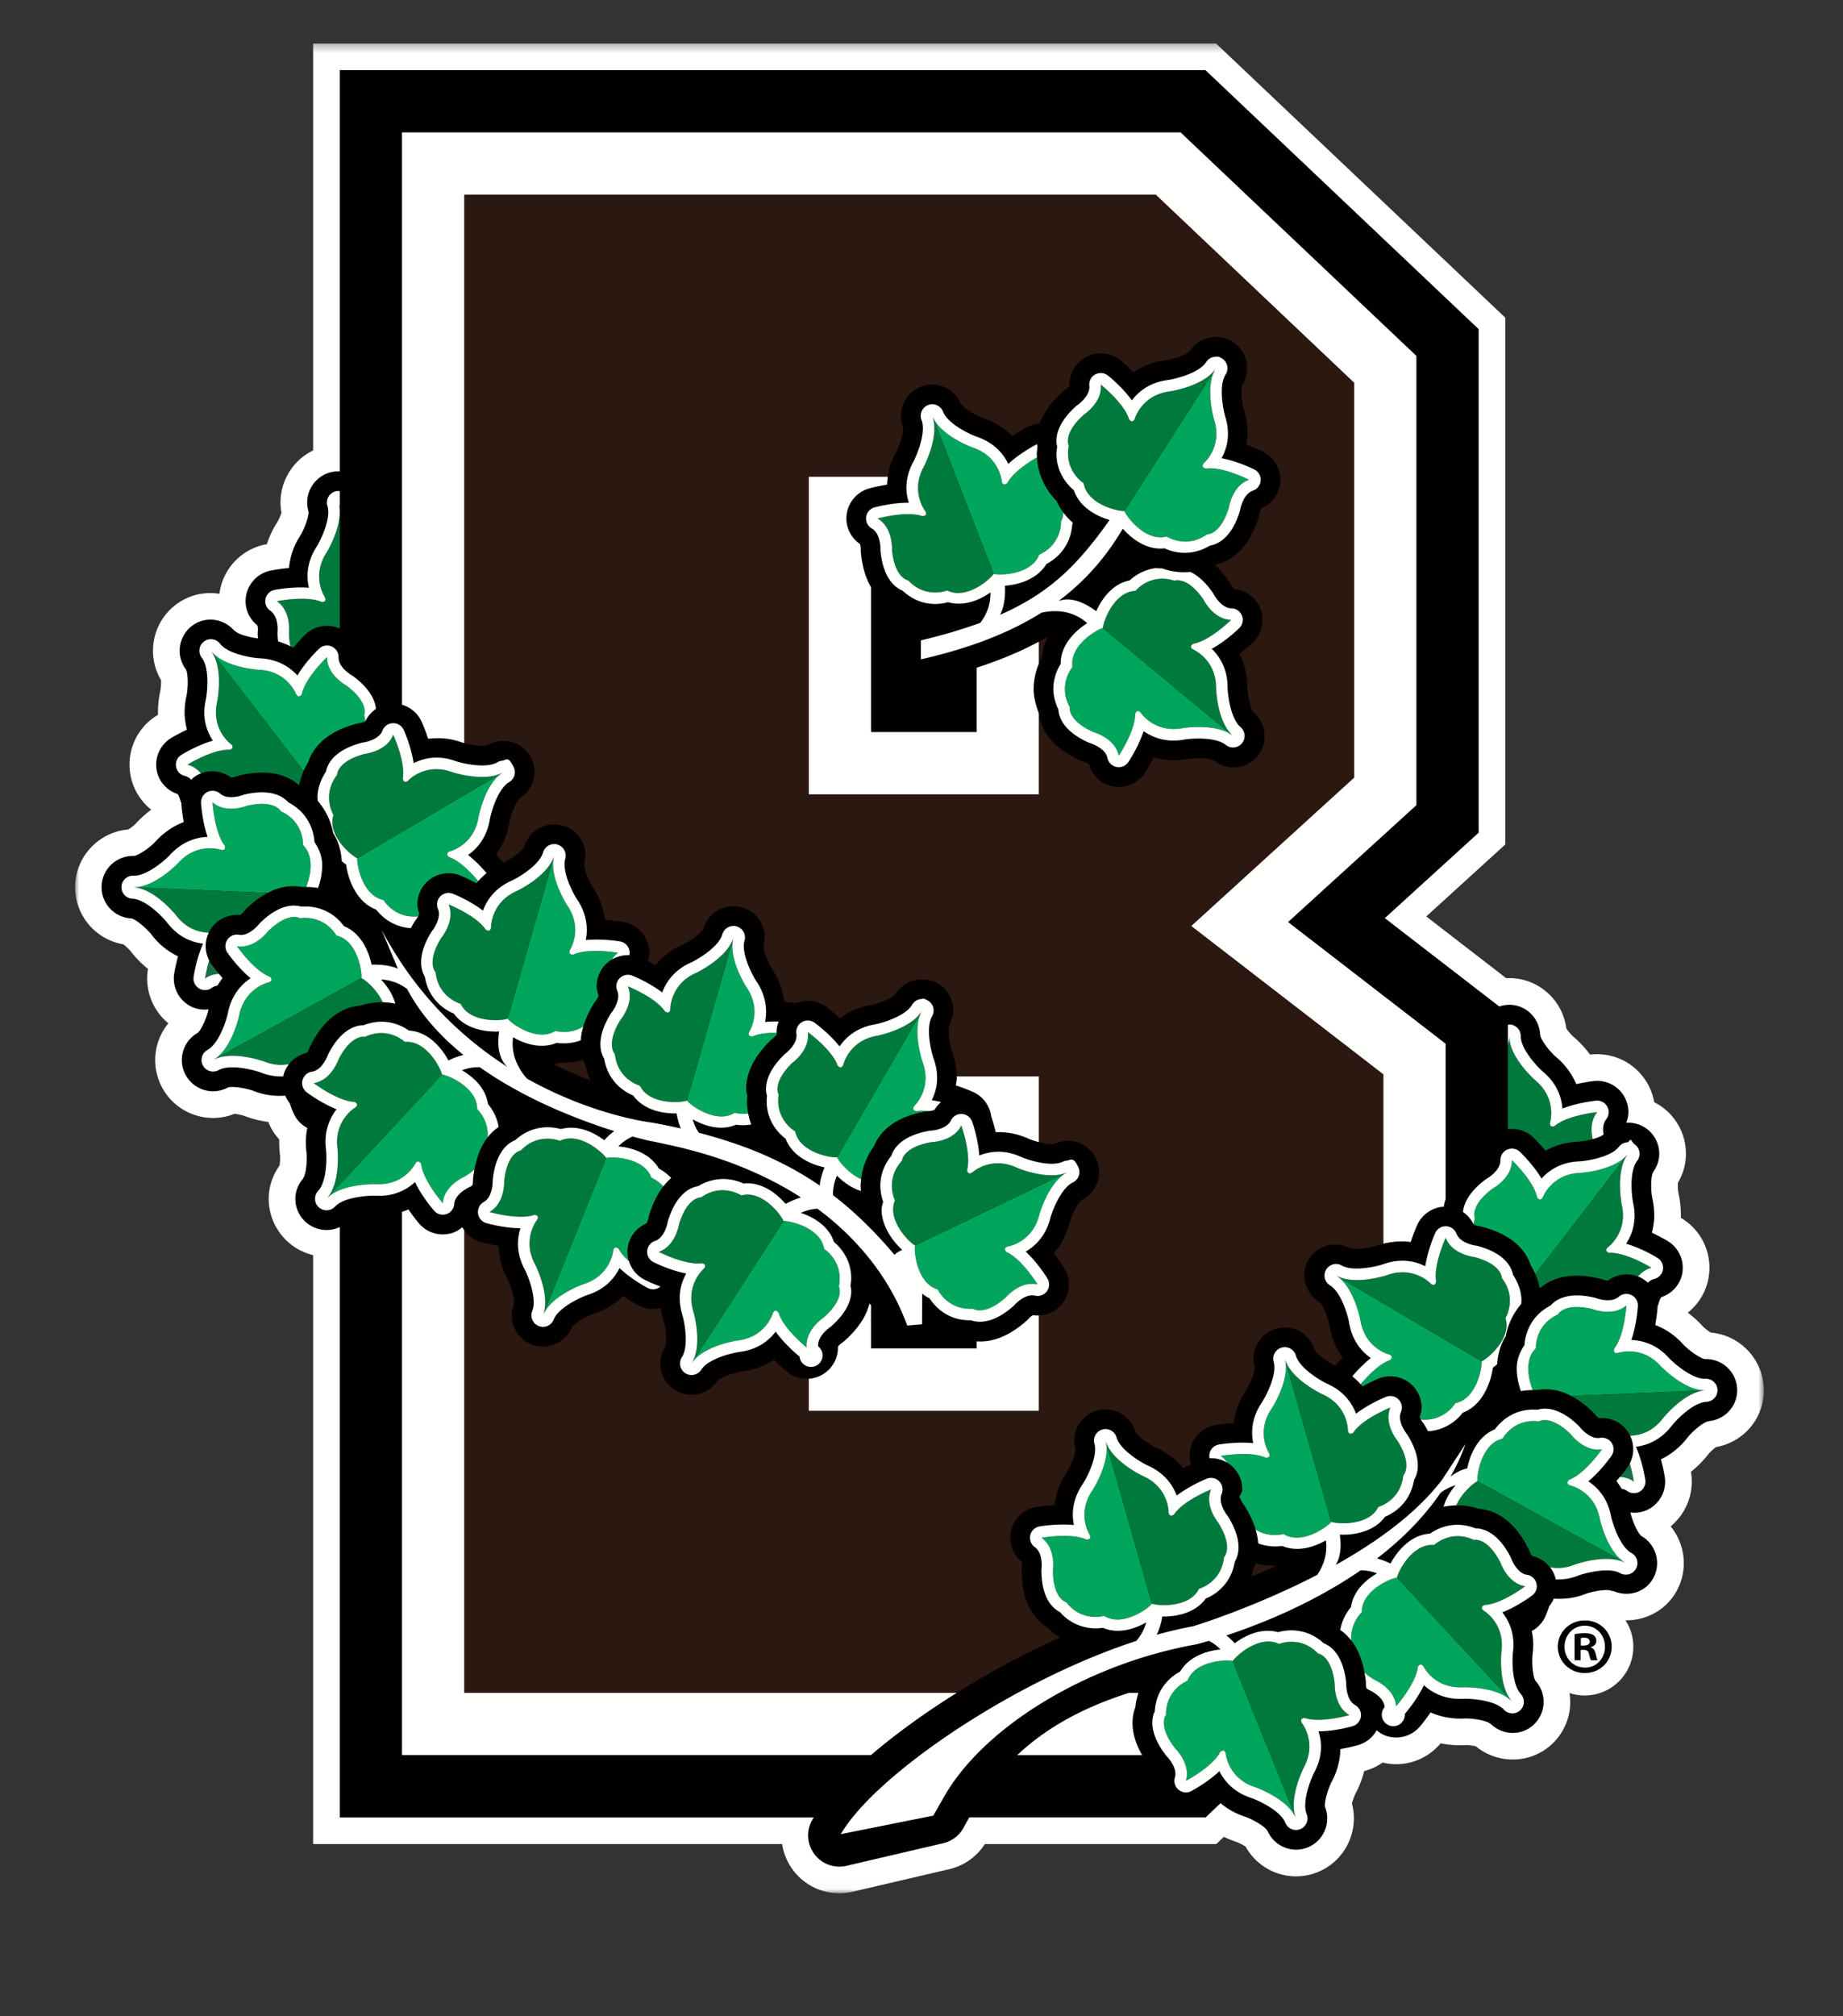 <svg xmlns="http://www.w3.org/2000/svg" xmlns:xlink="http://www.w3.org/1999/xlink" width="225" height="246" viewBox="0 0 225 246"><rect x="0" y="0" width="225" height="246" fill="#333333" stroke="none"/><defs><path id="a" d="M0 .301h206.165v225.677H0z"/></defs><g fill="none" fill-rule="evenodd" transform="translate(9.17 5)"><mask id="b" fill="#fff"><use xlink:href="#a"/></mask><path fill="#FFFFFE" d="M206.156 164.308c-.162-3.57-2.994-6.435-6.481-6.723a6.157 6.157 0 0 1-.984-.786 12.344 12.344 0 0 0-1.812-1.638 6.98 6.98 0 0 0 2.643-5.48 7.019 7.019 0 0 0-3.347-6.007l-.139-.085a12.885 12.885 0 0 0-.305-3.07 5.576 5.576 0 0 1-.056-1.211c.64-1.091.977-2.3.977-3.528a7.018 7.018 0 0 0-2.756-5.602 6.863 6.863 0 0 0-1.115-.7 7.063 7.063 0 0 0-7.664-5.818c-.054.004-.111.01-.17.017a12.637 12.637 0 0 0-2.102-2.25 6.06 6.06 0 0 1-.79-.936c-.451-3.488-3.403-6.147-6.96-6.151a7.608 7.608 0 0 0-.378.01l-9.764-7.535 9.648-8.782V33.76L139.283.3 29.056.302v49.656a7.018 7.018 0 0 0-3.166 3.07 7.007 7.007 0 0 0-.7 4.533c-.1.308-.286.774-.509 1.15a11.449 11.449 0 0 0-1.272 2.682l-.186.037a7.038 7.038 0 0 0-5.606 6.02 6.945 6.945 0 0 0-5.348 1.348 7.014 7.014 0 0 0-2.698 4.688 7.02 7.02 0 0 0 .92 4.497 6.175 6.175 0 0 1-.078 1.255 12.535 12.535 0 0 0-.297 2.979 7.017 7.017 0 0 0-3.471 6.083 6.975 6.975 0 0 0 2.652 5.488 12.623 12.623 0 0 0-1.895 1.706 5.954 5.954 0 0 1-.907.711C3 96.49.16 99.364.007 102.944c-.154 3.596 2.42 6.69 5.884 7.27.258.199.632.533.913.87a12.036 12.036 0 0 0 2.092 2.122l-.022.155a6.996 6.996 0 0 0-.077 1.033c0 2.118.969 4.128 2.588 5.462a7.067 7.067 0 0 0-1.61 4.48c0 1.19.304 2.37.878 3.407a7.023 7.023 0 0 0 4.226 3.378 7.02 7.02 0 0 0 4.583-.227c.323.036.815.126 1.23.269.941.364 1.898.601 2.886.715.025.062.05.118.07.169.309.724.74 1.39 1.27 1.97a13.167 13.167 0 0 0 .098 1.948c.007.1.011.205.011.312 0 .369-.035.71-.069.925-.857 1.204-1.325 2.626-1.325 4.056 0 1.957.822 3.844 2.256 5.178a7.042 7.042 0 0 0 3.167 1.699v71.857h57.261a7.04 7.04 0 0 0 1.31 3.147 7.059 7.059 0 0 0 7.282 2.674l11.816-2.757a7.05 7.05 0 0 0 4.339-3.064h28.257l.926-.882a12.67 12.67 0 0 0 1.598.645c.348.13.79.377 1.058.555a7.036 7.036 0 0 0 8.782 3.11c3.34-1.342 5.094-4.965 4.195-8.358a6.3 6.3 0 0 1 .416-1.19 12.08 12.08 0 0 0 1.077-2.783 7.024 7.024 0 0 0 2.249-1.04 7.05 7.05 0 0 0 6.963-2.206l.12-.14c1 .2 2.023.273 3.071.218.392-.018.926.076 1.238.15 2.707 2.22 6.685 2.14 9.26-.255a7.015 7.015 0 0 0 2.252-4.916 7.097 7.097 0 0 0-.086-1.334c.585.193 1.208.3 1.854.3a5.946 5.946 0 0 0 5.94-5.938 5.9 5.9 0 0 0-.964-3.236c2.533.041 4.967-1.258 6.239-3.564a7.016 7.016 0 0 0 .603-5.374 7.07 7.07 0 0 0-1.323-2.524 7.11 7.11 0 0 0 2.58-5.456c0-.347-.027-.692-.074-1.01l-.03-.194a12.27 12.27 0 0 0 2.157-2.184c.251-.294.645-.642.904-.832 3.367-.589 5.839-3.473 5.839-6.923 0-.108-.003-.216-.01-.323" mask="url(#b)"/><path fill="#030000" d="M202.908 164.466a3.814 3.814 0 0 0-3.93-3.65c-.52-.052-1.835-.938-2.656-1.788a8.798 8.798 0 0 0-3.412-2.365c.159-.926.256-1.752.28-2.163.002-.043.002-.086.005-.13.011-.031.026-.058.039-.091.05-.127.117-.344.155-.474.052-.184.177-.433.266-.54 1.334-.449 2.34-1.572 2.564-2.98a3.814 3.814 0 0 0-1.755-3.846c-.356-.22-1.1-.624-1.968-1.037.164-.656.29-1.345.29-2.104 0-.675-.074-1.385-.244-2.133a8.681 8.681 0 0 1-.13-1.532c0-.686.076-1.31.22-1.569.03-.042.038-.09.065-.133.454-.656.702-1.403.702-2.151a3.807 3.807 0 0 0-1.487-3.025 3.79 3.79 0 0 0-2.544-.768c.164-.417.266-.853.266-1.299a3.81 3.81 0 0 0-4.192-3.793c-.413.042-1.242.174-2.17.372a9.093 9.093 0 0 0-2.565-3.387c-.802-.718-1.743-2-1.816-2.516-.002-.044-.029-.082-.033-.127-.093-2.021-1.728-3.642-3.772-3.645a3.77 3.77 0 0 0-1.214.213l-13.977-10.785a82337.5 82337.5 0 0 0 11.454-10.424V35.159L137.988 3.553H32.309v48.963c-.427-.02-.863.021-1.296.156a3.811 3.811 0 0 0-2.507 4.773l-.012-.045a.92.92 0 0 1 .007.124c0 .601-.49 1.964-1.058 2.906-.862 1.322-1.2 2.63-1.337 3.878-.992.084-1.816.224-2.237.309a3.811 3.811 0 0 0-3.057 3.737c0 1.148.537 2.229 1.446 2.956.034.113.063.303.063.476 0 .039-.004.076-.006.11-.009.118-.02.305-.02.44v.058c.006.177.031.326.042.495-1.054-.113-2.415-.516-2.768-.857-.053-.062-.129-.083-.185-.14-1.32-1.471-3.541-1.743-5.132-.517a3.813 3.813 0 0 0-.694 5.347l-.026-.04c.142.253.216.85.216 1.532 0 .551-.049 1.156-.148 1.677a9.284 9.284 0 0 0-.235 2.053c0 .75.127 1.43.29 2.083-.86.41-1.599.811-1.952 1.031a3.812 3.812 0 0 0-1.758 3.845c.225 1.409 1.231 2.53 2.564 2.979.09.11.215.358.268.54.036.131.104.348.154.474.013.032.027.06.04.093.001.043.001.085.004.128.025.414.123 1.245.283 2.179-1.192.462-2.399 1.22-3.49 2.43-.745.771-2.061 1.655-2.582 1.71a3.812 3.812 0 0 0-.283 7.62l-.047-.006c.513.098 1.75 1.095 2.498 2.014a8.715 8.715 0 0 0 3.206 2.615c-.241.925-.412 1.751-.47 2.165a3.816 3.816 0 0 0 1.811 3.819 3.71 3.71 0 0 0 2.391.486c-.003.023-.01.041-.015.062-.237 1.05-.9 2.493-1.319 2.807-.006.006-.008.013-.015.017a3.809 3.809 0 0 0-1.916 3.3c0 .623.153 1.254.476 1.838a3.81 3.81 0 0 0 5.179 1.497l-.042.02c.489-.182 2.066.025 3.181.421 1.373.542 2.647.65 3.828.568.142.324.318.633.548.908.175.51.338.934.444 1.184.346.813.96 1.454 1.705 1.856a8.364 8.364 0 0 0-.18 1.702c0 .415.027.846.086 1.292.018.203.028.428.028.656 0 .976-.164 2.076-.404 2.422-.04.047-.052.107-.09.155-.58.704-.9 1.547-.9 2.404a3.808 3.808 0 0 0 5.423 3.453v72.028h57.874c-.058.096-.125.191-.178.285a3.809 3.809 0 0 0 .235 4.18 3.815 3.815 0 0 0 3.93 1.443l11.816-2.76a3.804 3.804 0 0 0 2.52-1.963c.21-.407.433-.793.652-1.185h28.86l1.82-1.735a9.097 9.097 0 0 0 3.068 1.675c1.01.363 2.363 1.198 2.623 1.65.018.034.044.059.062.094.835 1.852 2.977 2.744 4.88 1.98a3.814 3.814 0 0 0 2.115-4.96l.016.043a1 1 0 0 1-.023-.236c0-.648.363-1.941.826-2.87a8.74 8.74 0 0 0 1.07-3.982 20.93 20.93 0 0 0 2.155-.477 3.803 3.803 0 0 0 2.267-1.81c.343.285.722.533 1.165.681a3.81 3.81 0 0 0 4.08-1.1c.276-.311.794-.975 1.34-1.759a9.059 9.059 0 0 0 4.181.737c1.073-.024 2.636.27 3.042.598.05.05.12.065.17.11 1.45 1.366 3.708 1.43 5.185.057a3.813 3.813 0 0 0 .199-5.39l.028.036c-.233-.34-.397-1.404-.397-2.416 0-.265.01-.525.034-.771.058-.428.084-.843.084-1.242 0-.587-.068-1.132-.176-1.651a3.797 3.797 0 0 0 1.692-1.848c.107-.251.268-.671.444-1.183.233-.28.41-.593.553-.924 1.206.08 2.509-.034 3.926-.591 1.013-.358 2.588-.567 3.077-.381.12.059.25.04.371.086 1.767.724 3.822.108 4.767-1.603a3.815 3.815 0 0 0-1.495-5.18l.04.024c-.414-.312-1.064-1.72-1.332-2.869a3.686 3.686 0 0 0 2.388-.489 3.813 3.813 0 0 0 1.812-3.82c-.06-.412-.23-1.246-.475-2.174a8.972 8.972 0 0 0 3.276-2.69c.681-.832 1.917-1.827 2.433-1.925.052-.005.094-.035.146-.044 1.948-.187 3.456-1.796 3.456-3.759l-.003-.165"/><path fill="#2B1811" d="M144.132 185.713c-.083.235-.17.46-.268.657a8.274 8.274 0 0 1-.275.973 56.738 56.738 0 0 0 3.101-1.298 8.092 8.092 0 0 1-2.558-.332m-84.92-61.056a6.6 6.6 0 0 1-.802.201c1.595.78 3.12 1.432 4.524 1.975a8.445 8.445 0 0 1-.634-1.845 5.843 5.843 0 0 1-.269-.659 8.048 8.048 0 0 1-2.82.328m58.444-48.675c.107-.26.223-.51.345-.743.096-.945.398-1.804.81-2.587-.376.22-.764.43-1.155.641v2.69"/><path fill="#2B1811" d="M123.787 88.27a1.821 1.821 0 0 0-.53-.284 5.38 5.38 0 0 1-.468-.173c-3.916-1.74-4.93-4.145-5.134-5.737v9.843H89.57V53.167h9.646a8.629 8.629 0 0 1 1.02-3.002c.478-.931.859-2.24.859-2.88a.96.96 0 0 0-.02-.218l.015.044a3.811 3.811 0 0 1 2.172-4.934c1.912-.743 4.042.173 4.856 2.034.017.036.045.06.06.096.257.454 1.6 1.305 2.608 1.68a9.072 9.072 0 0 1 3.618 2.224c.794-.525 1.518-.95 1.888-1.14.47-.24.971-.366 1.477-.401.43-1.19 1.28-2.53 2.855-3.933a6.52 6.52 0 0 1 .395-.306c.142-.101.304-.272.39-.395-.001-.038-.006-.078-.006-.117 0-1.378.747-2.664 1.973-3.34a3.817 3.817 0 0 1 4.216.358c.321.257.943.814 1.614 1.482a8.793 8.793 0 0 1 3.888-1.44c1.17-.183 2.656-.75 2.998-1.146l-.028.038a3.812 3.812 0 0 1 7.024 2.062c0 .68-.193 1.367-.574 1.988-.004.008-.002.018-.006.026-.08.175-.117.497-.117.888 0 .675.11 1.552.294 2.208a9.402 9.402 0 0 1 .46 2.874c0 .477-.098.898-.168 1.337.92.34 1.696.688 2.074.88a3.808 3.808 0 0 1 2.083 3.68c-.104 1.421-1.008 2.626-2.3 3.188a1.9 1.9 0 0 0-.22.562 6.148 6.148 0 0 1-.112.484c-1.312 4.294-3.722 5.506-5.28 5.836-.032.015-.06.025-.093.04a12.167 12.167 0 0 1 1.757 2.05 6.6 6.6 0 0 1 .256.427c.092.167.269.382.379.469 1.4.143 2.628 1.017 3.16 2.34a3.822 3.822 0 0 1-.867 4.137c-.296.291-.925.84-1.668 1.426.567 1.12.957 2.45.957 4.027v.006c.04 1.185.421 2.727.773 3.114l-.035-.032a3.813 3.813 0 0 1 .504 5.37c-1.298 1.565-3.574 1.8-5.189.604-.044-.031-.098-.04-.144-.073-.443-.274-2.03-.362-3.093-.201-1.6.303-3.018.177-4.246-.174-.439.84-.864 1.56-1.093 1.905a3.812 3.812 0 0 1-3.906 1.62c-1.4-.274-2.486-1.318-2.887-2.668m-8.224 98.333v-.004c0-.138.017-.36.03-.491a1.797 1.797 0 0 0-.044-.587c-.866-.728-1.376-1.783-1.376-2.899 0-.278.03-.556.09-.832a3.817 3.817 0 0 1 3.055-2.923c.417-.074 1.274-.175 2.252-.234.163-1.25.523-2.557 1.424-3.866.598-.942 1.126-2.318 1.126-2.905a.708.708 0 0 0-.006-.1l.01.045a3.816 3.816 0 0 1 2.623-4.713c1.967-.56 3.995.546 4.638 2.468.016.04.044.07.06.11.212.477 1.47 1.45 2.437 1.916a9.076 9.076 0 0 1 3.4 2.55c.332-.178.644-.336.934-.478a3.803 3.803 0 0 1-.156-1.027 3.811 3.811 0 0 1 3.147-3.755 23.106 23.106 0 0 1 2.252-.236c.163-1.25.523-2.555 1.423-3.864.6-.942 1.128-2.318 1.128-2.907a.534.534 0 0 0-.007-.098l.01.045a3.813 3.813 0 0 1 2.622-4.712c1.97-.561 3.996.546 4.64 2.467.014.039.044.07.058.11.214.476 1.472 1.449 2.439 1.916.034.013.059.031.09.045.253-.299.556-.645.894-1.011a8.735 8.735 0 0 1-1.587-3.831c-.227-1.163-.851-2.624-1.259-2.951l.04.025a3.812 3.812 0 0 1-1.351-5.22c.988-1.675 3.042-2.223 4.782-1.468.13.05.27.03.395.096.485.199 2.066.035 3.089-.294.292-.105.571-.176.856-.25v-20.66l-23.455-18.1L156.15 89.88V41.696L131.933 18.75H47.505v66.914c1.089.299 2.44.421 2.881.239l-.04.023a3.812 3.812 0 0 1 5.748 3.281c0 1.203-.627 2.331-1.658 3.064-.075.057-.103.148-.182.198-.408.327-1.031 1.79-1.238 2.843a9.068 9.068 0 0 1-1.616 3.93c.339.368.645.718.898 1.018 1.066-.513 2.32-1.482 2.534-1.958l-.016.044a3.814 3.814 0 0 1 7.482 1.044c0 .276-.054.557-.118.836-.01.057-.007.11-.02.166a.63.63 0 0 0-.005.099c0 .59.525 1.96 1.067 2.814.928 1.352 1.298 2.683 1.467 3.957.983.058 1.847.16 2.268.234a3.815 3.815 0 0 1 3.145 3.755c0 .351-.061.694-.155 1.027.287.142.597.297.926.473a8.774 8.774 0 0 1 3.309-2.499c1.068-.513 2.325-1.484 2.539-1.961l-.016.045a3.813 3.813 0 0 1 7.481 1.043c0 .277-.054.556-.117.836-.01.055-.007.11-.02.166a.586.586 0 0 0-.006.098c0 .59.526 1.96 1.068 2.816.927 1.35 1.298 2.682 1.468 3.954.548.034 1.05.082 1.467.128a3.816 3.816 0 0 1 3.639.453c.334.243.982.771 1.682 1.408a8.76 8.76 0 0 1 3.818-1.612c1.161-.237 2.619-.87 2.941-1.28l-.025.04a3.812 3.812 0 0 1 5.21-1.39 3.811 3.811 0 0 1 1.904 3.302c0 .504-.192.995-.398 1.476-.049.128-.03.265-.095.39-.056.14-.08.37-.08.648 0 .698.155 1.71.397 2.439.4 1.087.573 2.119.592 3.083h10.024v8.014c.814.208 1.603.303 1.932.201l-.043.02a3.812 3.812 0 0 1 5.465 3.433 3.802 3.802 0 0 1-2.04 3.355c-.029.02-.051.045-.082.062-.434.291-1.18 1.694-1.475 2.728a9.062 9.062 0 0 1-1.94 3.777 23.542 23.542 0 0 1 1.28 1.8 3.814 3.814 0 0 1-.16 4.224 3.77 3.77 0 0 1-2.937 1.547v11.63H89.57v-3.907a3.8 3.8 0 0 1-2.634-.827c-.324-.259-.943-.818-1.613-1.49a8.769 8.769 0 0 1-3.892 1.428c-1.17.179-2.656.741-3 1.137l.028-.04a3.814 3.814 0 0 1-7.018-2.073c0-.684.196-1.375.583-1.997.002-.008 0-.018.005-.025.082-.18.119-.511.119-.912 0-.671-.106-1.54-.286-2.187a9.689 9.689 0 0 1-.358-1.641 3.807 3.807 0 0 1-2.723-.316c-.367-.192-1.082-.624-1.866-1.154a8.798 8.798 0 0 1-3.55 2.141c-1.117.398-2.469 1.233-2.73 1.686l.02-.043a3.815 3.815 0 0 1-7.353-1.425c0-.37.102-.745.218-1.115.023-.086.014-.174.043-.26.015-.064.023-.144.023-.237 0-.647-.356-1.93-.775-2.77a9.033 9.033 0 0 1-1.108-4.08 20.908 20.908 0 0 1-2.17-.48 3.804 3.804 0 0 1-2.028-1.438v56.443h60.134a106.219 106.219 0 0 1 12.599-6.758 8.549 8.549 0 0 1-1.457-1.169c-1.382-.815-3.199-2.685-3.218-7.012"/><path fill="#00A55C" d="M121.426 81.268s-.32 1.624 2.912 3.061c0 0 2.635.727 3.073 2.87 0 0 2.044-3.055 2.001-5.086 0 0 .226-.73.728-.099 0 0 1.679 2.47 5.07 1.827 0 0 4.182-.687 6.199.983l-15.932-13.2c-.636.12-4.11 2.097-3.713 4.743 0 0-1.836 2.15-.338 4.901m-3.732-18.593s2.649-.985 2.678-4.116c0 0 .279-.337.267-1.042a6.671 6.671 0 0 1-.815-1.386c-1.153-1.16-2.267-2.968-2.393-5.334-.99.575-2.928 1.822-3.625 3.138 0 0-.553.527-.685-.268 0 0-.265-2.974-3.54-4.062 0 0-3.988-1.435-4.937-3.874l7.496 19.282c.615.206 4.612.168 5.554-2.338m15.572-2.219s2.356 1.56 4.904-.26c0 0 1.652.122 2.686-3.263 0 0 .401-2.703 2.474-3.397 0 0-3.279-1.658-5.29-1.368 0 0-.751-.137-.185-.712 0 0 2.247-1.964 1.196-5.254 0 0-1.19-4.07.222-6.272l-11.166 17.415c.194.62 2.578 3.826 5.16 3.111M28.445 88.022c.489-1.533 1.886-3.653 5.926-4.722.132-.035.355-.075.49-.095.187-.03.45-.124.569-.198v-.003a5.215 5.215 0 0 0-.145-.734s.67-1.513-2.166-3.627c0 0-2.41-1.29-2.364-3.477 0 0-2.667 2.527-3.073 4.518 0 0-.383.662-.732-.064 0 0-1.092-2.778-4.543-2.9 0 0-4.23-.252-5.83-2.326l11.313 14.683c.157-.351.34-.704.555-1.055m9.209 16.793s1.325 2.28 4.217 1.996c.07-.127.126-.25.14-.326-.116-.374-.228-.751-.228-1.135 0-.978.377-1.941 1.088-2.669a3.814 3.814 0 0 1 4.137-.87c.384.152 1.14.505 1.976.951.071-.088.157-.17.233-.256-.765-.914-2.223-2.48-3.563-2.932 0 0-.608-.462.156-.72 0 0 2.892-.738 3.438-4.146 0 0 .775-4.169 3.03-5.497l-17.825 10.5c-.105.64.575 4.577 3.2 5.104m-10.022-1.6c.201-.012.388.002.582.004.532-1.33 1.04-3.722-.387-5.114 0 0 .161-2.821-2.695-4.107 0 0-.725-1.486-4.169-.677 0 0-2.54 1.014-4.182-.428 0 0 .218 3.668 1.48 5.262 0 0 .26.716-.52.516 0 0-2.83-.952-5.143 1.61 0 0-2.918 3.077-5.533 2.965l16.427.702c1.664-.878 3.078-.926 4.14-.734m4.268 5.93s-1.329-2.494-4.438-2.106c0 0-1.394-.893-3.913 1.59 0 0-1.641 2.185-3.794 1.807 0 0 2.093 3.021 4 3.726 0 0 .594.478-.176.714 0 0-2.912.657-3.555 4.048 0 0-.892 4.144-3.183 5.41l18.113-9.994c.123-.639-.446-4.593-3.054-5.195m17.181 21.182c.05-2.676-3.651-4.187-4.299-4.222L30.7 141.259c1.781-1.918 6.02-1.78 6.02-1.78 3.446.198 4.789-2.468 4.789-2.468.415-.691.734.004.734.004.221 2.02 2.647 4.783 2.647 4.783.153-2.182 2.671-3.244 2.671-3.244a8.697 8.697 0 0 0 1.192-.863c.32-1.776.92-3.038 1.615-3.926.163-2.125-1.286-3.44-1.286-3.44m15.752 5.963l-7.716 19.195c.976-2.428 4.982-3.817 4.982-3.817 3.288-1.053 3.585-4.02 3.585-4.02.141-.796.688-.261.688-.261.265.515.723 1.022 1.237 1.484a3.8 3.8 0 0 1-.166-1.421c.108-1.42 1.016-2.624 2.31-3.183.077-.113.184-.372.22-.56a5.64 5.64 0 0 1 .117-.484c.467-1.512 1.072-2.634 1.725-3.475-.703-.75-1.455-1.058-1.455-1.058-.913-2.517-4.91-2.6-5.527-2.4m26.62 11.1c-.42-2.642-4.326-3.485-4.971-3.407L75.255 161.36c1.42-2.2 5.618-2.802 5.618-2.802 3.429-.406 4.286-3.265 4.286-3.265.288-.752.724-.126.724-.126.569 1.952 3.437 4.25 3.437 4.25-.227-2.174 2.068-3.66 2.068-3.66 2.65-2.342 1.857-3.797 1.857-3.797.602-3.072-1.793-4.57-1.793-4.57m-29.41-27.145c.251-.85.658-1.78 1.283-2.798.07-.115.206-.299.29-.408.122-.158.262-.435.286-.564-.117-.374-.229-.752-.229-1.134 0-.979.377-1.941 1.09-2.669a3.77 3.77 0 0 1 .768-.595c.196-.304.431-.592.76-.824 0 0-3.619-.645-5.46.213 0 0-.76.086-.385-.628 0 0 1.587-2.528-.366-5.375 0 0-2.313-3.554-1.596-6.07l-5.673 19.895c.365.535 3.573 2.919 5.839 1.493 0 0 1.723.513 3.393-.536m18.496 10.524s.698.208 1.638.09a8.039 8.039 0 0 1-.158-1.54c0-.199.031-.412.046-.618-.05-.287-.138-.513-.138-.853 0-1.547.622-3.615 2.973-5.905.098-.095.273-.239.38-.323.138-.109.298-.295.377-.42l-.014-.187c-1.019-.016-2.133.075-2.923.442 0 0-.76.086-.383-.626 0 0 1.585-2.53-.367-5.376 0 0-2.314-3.555-1.597-6.071L74.7 129.276c.366.536 3.574 2.92 5.839 1.492m23.622-.204c-.511-.06-1.008-.07-1.439.012 0 0-.758-.102-.218-.703 0 0 2.155-2.062.959-5.3 0 0-1.372-4.013-.06-6.276l-10.371 17.9c.152.415 1.367 1.975 2.932 2.674.132-1.294.587-2.682 1.564-4.02.602-1.492 2.163-3.516 6.324-4.25a5.14 5.14 0 0 1 .31-.037m9.774 16.503s2.943-.491 3.777-3.842c0 0 1.124-4.088 3.482-5.22l-18.648 8.955c-.159.629.186 4.611 2.758 5.358 0 0 1.184 2.565 4.308 2.354 0 0 1.343.97 4-1.365 0 0 1.761-2.091 3.89-1.594 0 0-1.92-3.133-3.783-3.943 0 0-.57-.51.216-.703m56.798-2.678c.119.075.382.168.57.198.134.02.358.06.49.095 4.039 1.07 5.436 3.189 5.926 4.722.216.352.398.704.554 1.056l11.312-14.683c-1.598 2.072-5.83 2.325-5.83 2.325-3.45.121-4.54 2.9-4.54 2.9-.351.726-.732.065-.732.065-.407-1.99-3.075-4.519-3.075-4.519.048 2.186-2.364 3.478-2.364 3.478-2.834 2.114-2.167 3.625-2.167 3.625-.07.258-.114.5-.145.736l.001.002m-10.38 15.846c.765.26.155.72.155.72-1.343.453-2.807 2.03-3.571 2.943.076.084.162.165.234.252.838-.448 1.6-.806 1.984-.96a3.812 3.812 0 0 1 5.227 3.543c0 .382-.112.761-.23 1.135.014.076.071.198.14.325 2.893.284 4.219-1.995 4.219-1.995 2.624-.527 3.305-4.464 3.2-5.107l-17.827-10.497c2.256 1.327 3.03 5.494 3.03 5.494.548 3.41 3.44 4.147 3.44 4.147m27.55-.7c1.262-1.593 1.48-5.261 1.48-5.261-1.643 1.443-4.182.43-4.182.43-3.445-.81-4.17.675-4.17.675-2.856 1.287-2.694 4.107-2.694 4.107-1.426 1.393-.92 3.784-.388 5.116.196-.003.383-.018.585-.007 1.06-.192 2.475-.143 4.138.735l16.426-.702c-2.615.111-5.533-2.964-5.533-2.964-2.313-2.563-5.141-1.61-5.141-1.61-.782.199-.521-.518-.521-.518m-1.763 20.768c-.643-3.391-3.555-4.049-3.555-4.049-.772-.235-.177-.713-.177-.713 1.908-.705 4.002-3.723 4.002-3.723-2.154.376-3.796-1.81-3.796-1.81-2.519-2.48-3.914-1.59-3.914-1.59-3.106-.387-4.436 2.108-4.436 2.108-2.607.599-3.178 4.555-3.054 5.192l18.113 9.997c-2.29-1.265-3.183-5.412-3.183-5.412m-29.06 11.404s-1.447 1.315-1.283 3.441c.695.888 1.292 2.147 1.614 3.924.318.278.704.565 1.19.865 0 0 2.52 1.06 2.675 3.241 0 0 2.423-2.762 2.645-4.781 0 0 .32-.696.736-.005 0 0 1.341 2.664 4.787 2.469 0 0 4.24-.138 6.02 1.78l-14.082-15.157c-.65.036-4.349 1.546-4.301 4.223m-21.277 8.362s-2.637 1.014-2.632 4.147c0 0-1.054 1.275 1.104 4.079 0 0 1.968 1.895 1.333 3.987 0 0 3.25-1.71 4.183-3.519 0 0 .546-.532.687.263 0 0 .299 2.968 3.586 4.021 0 0 4.006 1.39 4.983 3.816l-7.717-19.194c-.62-.2-4.614-.115-5.527 2.4m11.877-39.296c.716 2.517-1.596 6.07-1.596 6.07-1.954 2.846-.369 5.377-.369 5.377.377.714-.381.627-.381.627-1.844-.858-5.462-.214-5.462-.214.328.23.561.52.76.822.276.167.536.36.77.597a3.813 3.813 0 0 1 1.089 2.669c0 .384-.217.526-.335.9.025.128.27.64.393.8.081.108.217.291.288.406.626 1.017 1.034 1.95 1.284 2.797 1.67 1.05 3.393.536 3.393.536 2.264 1.429 5.473-.955 5.839-1.49l-5.673-19.897m-23.485 16.059c-1.954 2.846-.368 5.375-.368 5.375.377.715-.383.629-.383.629-1.842-.858-5.46-.214-5.46-.214 1.785 1.262 1.389 3.964 1.389 3.964.017 3.54 1.63 3.901 1.63 3.901 1.917 2.476 4.621 1.66 4.621 1.66 2.266 1.43 5.473-.952 5.84-1.49l-5.674-19.895c.717 2.516-1.595 6.07-1.595 6.07"/><path fill="#007A3C" d="M178.03 133.78c.3.286.872.894 1.482 1.616a8.794 8.794 0 0 1 4-1.099 9.408 9.408 0 0 0 1.766-.314c-.203-.883-.31-2.24.543-3.294 0 0-3.656.368-5.196 1.694 0 0-.708.289-.539-.5 0 0 .836-2.866-1.817-5.072 0 0-3.194-2.789-3.19-5.406a3.975 3.975 0 0 1-.162 1.055v10.31c.047-.007.093-.008.14-.011a3.803 3.803 0 0 1 2.974 1.021M26.108 72.287c.017.614.083 1.128.176 1.565.118.058.245.11.358.172.615-.727 1.19-1.34 1.492-1.626a3.814 3.814 0 0 1 4.165-.719c.003.002.005.005.01.006v-14.85l-.163-.523c.778 2.5-1.45 6.108-1.45 6.108-1.885 2.891-.24 5.383-.24 5.383.392.703-.368.636-.368.636-1.863-.813-5.464-.085-5.464-.085 1.815 1.22 1.484 3.933 1.484 3.933m113.184 6.629c0-3.453-2.738-4.642-2.738-4.642-.713-.375-.037-.734-.037-.734 2.003-.335 4.623-2.912 4.623-2.912-2.186-.03-3.39-2.485-3.39-2.485-2.012-2.909-3.548-2.293-3.548-2.293-2.982-.96-4.752 1.242-4.752 1.242-2.675.103-3.973 3.884-3.972 4.532l15.93 13.2c-2.015-1.67-2.116-5.908-2.116-5.908M99.726 62.085c.343 3.52 1.985 3.729 1.985 3.729 2.137 2.29 4.756 1.227 4.756 1.227 2.386 1.21 5.36-1.46 5.674-2.028l-7.498-19.282c.949 2.44-1.024 6.192-1.024 6.192-1.68 3.015.131 5.387.131 5.387.442.675-.321.66-.321.66-1.914-.682-5.457.294-5.457.294 1.895 1.091 1.754 3.82 1.754 3.82m28.38-4.74l11.167-17.415c-1.41 2.204-5.606 2.82-5.606 2.82-3.428.418-4.275 3.279-4.275 3.279-.287.754-.724.13-.724.13-.576-1.95-3.452-4.238-3.452-4.238.235 2.173-2.056 3.667-2.056 3.667-2.642 2.351-1.846 3.801-1.846 3.801-.59 3.075 1.81 4.565 1.81 4.565.428 2.644 4.337 3.473 4.983 3.392M18.862 86.48c-2.029-.115-5.151 1.82-5.151 1.82.71.171 1.243.59 1.652 1.063 1.218-.485 2.581-.282 3.642.49.138.01.428-.034.608-.098.128-.046.346-.115.477-.147 3.855-.906 6.06.139 7.263 1.207.11-.57.278-1.15.538-1.738L16.579 74.395c1.598 2.073.762 6.23.762 6.23-.762 3.367 1.646 5.13 1.646 5.13.614.524-.125.725-.125.725m12.678 7.956c-.81 2.551 2.304 5.056 2.913 5.275l17.827-10.5c-2.256 1.328-6.277-.016-6.277-.016-3.245-1.173-5.295.997-5.295.997-.595.544-.702-.211-.702-.211.364-2-1.168-5.34-1.168-5.34-.772 2.045-3.49 2.345-3.49 2.345-3.419.906-3.362 2.559-3.362 2.559-1.916 2.477-.446 4.89-.446 4.89m-14.997 13.946a3.802 3.802 0 0 1 3.566-1.727c.127-.073.32-.233.433-.37.086-.106.235-.278.33-.373.931-.917 1.803-1.53 2.62-1.962l-16.427-.703c2.616.113 5.26 3.428 5.26 3.428 1.32 1.74 2.963 2.094 3.993 2.12.068-.14.14-.278.225-.413"/><path fill="#147246" d="M16.62 112.608a3.83 3.83 0 0 1-.255-.436 18.058 18.058 0 0 0-.503 2.22c.535-.394 1.13-.54 1.703-.572a19.657 19.657 0 0 1-.944-1.212"/><path fill="#007A3C" d="M34.786 117.706a8.276 8.276 0 0 1 2.76-.423c-.674-1.557-2.183-2.785-2.592-2.944l-18.113 9.994c2.291-1.266 6.272.19 6.272.19 1.16.457 2.173.471 2.998.306a3.868 3.868 0 0 1 2.147-1.36c.1-.099.248-.334.316-.512.049-.126.136-.337.198-.455 1.962-3.812 4.41-4.683 6.014-4.796m5.47 4.418s-2.04-1.952-4.873-.614c0 0-1.6-.411-3.22 2.736 0 0-.876 2.586-3.039 2.903 0 0 2.933 2.214 4.963 2.286 0 0 .715.269.056.733 0 0-2.56 1.535-2.11 4.957 0 0 .447 4.216-1.334 6.135l14.084-15.155c-.083-.645-1.861-4.224-4.526-3.98m23.448 13.06c-1.145-.871-2.95-1.767-4.524-.99 0 0-2.605-1.092-4.77 1.173 0 0-1.643.19-2.025 3.707 0 0 .11 2.732-1.798 3.8 0 0 3.532 1.018 5.453.356 0 0 .764-.006.316.664 0 0-1.84 2.35-.194 5.383 0 0 1.93 3.776.954 6.205l7.717-19.195c-.107-.197-.529-.647-1.13-1.104m17.63 5.667s-2.351-1.568-4.907.244c0 0-1.65-.126-2.695 3.253 0 0-.411 2.703-2.488 3.39 0 0 3.273 1.67 5.287 1.387 0 0 .751.138.182.712 0 0-2.252 1.956-1.214 5.248 0 0 1.178 4.074-.243 6.274l11.225-17.378c-.191-.62-2.567-3.836-5.148-3.13M52.81 119.287l5.673-19.895c-.717 2.517-4.556 4.316-4.556 4.316-3.16 1.389-3.148 4.373-3.148 4.373-.057.805-.656.331-.656.331-1.114-1.7-4.527-3.062-4.527-3.062.85 2.014-.91 4.104-.91 4.104-1.854 3.013-.673 4.17-.673 4.17.322 3.117 3.05 3.852 3.05 3.852 1.17 2.408 5.154 2.073 5.747 1.811m21.89 9.989l5.672-19.896c-.717 2.518-4.556 4.317-4.556 4.317-3.161 1.39-3.149 4.372-3.149 4.372-.056.805-.655.333-.655.333-1.114-1.699-4.527-3.063-4.527-3.063.85 2.015-.912 4.103-.912 4.103-1.853 3.015-.67 4.173-.67 4.173.322 3.114 3.049 3.848 3.049 3.848 1.17 2.41 5.154 2.076 5.747 1.813m23.226-7.91c-3.404.572-4.122 3.47-4.122 3.47-.251.764-.717.16-.717.16-.663-1.92-3.638-4.077-3.638-4.077.331 2.16-1.888 3.755-1.888 3.755-2.535 2.467-1.672 3.88-1.672 3.88-.451 3.1 2.014 4.48 2.014 4.48.545 2.62 4.49 3.273 5.13 3.164l10.368-17.901c-1.31 2.263-5.475 3.068-5.475 3.068m17.018 16.094c-3.137-1.444-5.362.546-5.362.546-.64.492-.682-.27-.682-.27.531-1.962-.713-5.419-.713-5.419-.942 1.972-3.674 2.04-3.674 2.04-3.484.613-3.567 2.266-3.567 2.266-2.119 2.307-.857 4.835-.857 4.835-1.025 2.474 1.868 5.235 2.457 5.503l18.65-8.956c-2.359 1.133-6.252-.545-6.252-.545m63.33 13c.262.588.426 1.167.54 1.737 1.202-1.067 3.406-2.11 7.26-1.205.132.03.35.1.478.146.18.062.471.107.61.096 1.06-.77 2.423-.973 3.641-.489.409-.473.94-.89 1.653-1.062 0 0-3.124-1.934-5.154-1.821 0 0-.736-.2-.124-.724 0 0 2.408-1.763 1.647-5.13 0 0-.837-4.157.761-6.23l-11.312 14.683m-3.648 5.357s1.468-2.413-.446-4.89c0 0 .058-1.653-3.363-2.56 0 0-2.718-.299-3.489-2.344 0 0-1.533 3.34-1.168 5.34 0 0-.108.757-.703.212 0 0-2.049-2.17-5.294-.997 0 0-4.022 1.343-6.278.015l17.827 10.5c.61-.22 3.725-2.724 2.914-5.276m8.047 9.513c.816.432 1.69 1.046 2.62 1.963.096.094.244.267.33.372.113.137.307.297.434.371a3.801 3.801 0 0 1 3.566 1.726c.085.133.157.273.225.415 1.03-.026 2.673-.383 3.993-2.122 0 0 2.644-3.315 5.259-3.428l-16.427.703"/><path fill="#147246" d="M189.545 173.989c-.18.259-.522.7-.945 1.211.572.034 1.166.179 1.702.573 0 0-.151-1.032-.503-2.22a3.495 3.495 0 0 1-.254.436"/><path fill="#007A3C" d="M168.618 178.665a8.271 8.271 0 0 1 2.761.424c1.602.113 4.051.982 6.013 4.792.062.12.15.332.197.457.07.178.219.413.317.514.861.204 1.617.687 2.148 1.36.824.164 1.837.151 2.995-.306 0 0 3.983-1.455 6.275-.19l-18.114-9.996c-.408.16-1.917 1.389-2.592 2.945m3.46 12.152c2.031-.073 4.963-2.288 4.963-2.288-2.163-.313-3.039-2.903-3.039-2.903-1.62-3.145-3.22-2.735-3.22-2.735-2.834-1.337-4.874.615-4.874.615-2.666-.243-4.444 3.336-4.525 3.98l14.082 15.156c-1.78-1.917-1.333-6.135-1.333-6.135.45-3.423-2.112-4.957-2.112-4.957-.658-.465.058-.733.058-.733m-18.299 9.64c-.382-3.518-2.027-3.709-2.027-3.709-2.164-2.264-4.769-1.171-4.769-1.171-1.575-.777-3.379.12-4.523.991-.6.456-1.023.906-1.128 1.102l7.716 19.195c-.975-2.429.954-6.206.954-6.206 1.646-3.032-.195-5.381-.195-5.381-.448-.673.316-.665.316-.665 1.923.659 5.452-.358 5.452-.358-1.906-1.068-1.796-3.799-1.796-3.799m7.7-29.62s-1.76-2.09-.91-4.104c0 0-3.413 1.362-4.526 3.062 0 0-.6.474-.657-.33 0 0 .013-2.986-3.147-4.373 0 0-3.841-1.8-4.557-4.316l5.674 19.896c.592.262 4.573.593 5.746-1.813 0 0 2.727-.735 3.049-3.85 0 0 1.182-1.158-.671-4.172m-22.8 5.886s-3.414 1.36-4.527 3.062c0 0-.6.471-.656-.333 0 0 .013-2.984-3.148-4.371 0 0-3.84-1.8-4.557-4.317l5.674 19.895c.593.262 4.576.597 5.747-1.81 0 0 2.727-.737 3.048-3.852 0 0 1.184-1.158-.67-4.17 0 0-1.762-2.091-.912-4.104"/><path fill="#FFFFFE" d="M178.268 126.81c2.654 2.207 1.82 5.073 1.82 5.073-.17.789.537.5.537.5 1.54-1.327 5.196-1.694 5.196-1.694-.851 1.054-.746 2.411-.543 3.294.61-.17 1.122-.378 1.317-.57l-.03.037c.01-.015.027-.025.037-.04a3.527 3.527 0 0 1-.059-.616c0-.43.092-.873.373-1.22a1.409 1.409 0 0 0-1.235-2.284c-.302.03-2.319.261-4.104.969-.103-1.3-.604-3.029-2.409-4.53-.676-.595-2.681-2.718-2.681-4.318v-.006c0-.775-.629-1.407-1.406-1.407h-.002c-.057 0-.107.026-.163.032v2.43c.1-.35.162-.704.163-1.055-.004 2.617 3.189 5.405 3.189 5.405M23.839 69.522c.783.526.884 1.707.884 2.28 0 .193-.012.317-.012.322a1.412 1.412 0 0 0-.009.202c.01.338.042.635.075.93a8.807 8.807 0 0 1 1.507.596 8.717 8.717 0 0 1-.176-1.565s.331-2.713-1.484-3.933c0 0 3.602-.728 5.464.085 0 0 .76.067.368-.636 0 0-1.645-2.492.24-5.383 0 0 2.228-3.608 1.45-6.108l.163.523v-1.904c-.055-.006-.107-.026-.163-.026a1.408 1.408 0 0 0-1.344 1.826c.073.23.104.488.104.757 0 1.523-.993 3.517-1.408 4.195-.849 1.3-1.121 2.546-1.121 3.612 0 .525.071.991.169 1.415-1.915-.148-3.904.204-4.2.265a1.41 1.41 0 0 0-1.13 1.379c0 .463.228.903.623 1.168m83.8 132.02H47.505V145.1a3.77 3.77 0 0 1-.237-.371c-.345.286-.723.532-1.165.682a3.808 3.808 0 0 1-4.082-1.1c-.273-.31-.788-.971-1.331-1.749-.25.11-.514.205-.783.295v66.285h57.247c2.966-2.541 6.558-5.143 10.485-7.6m10.016-128.249c-2.263 1.213-4.784 2.264-7.598 3.175v7.85H97.17V66.648c-.588-1.011-1.06-2.35-1.24-4.192a5.57 5.57 0 0 1-.015-.446v-.063c0-.18-.046-.435-.095-.57-1.03-.713-1.66-1.865-1.66-3.11a3.812 3.812 0 0 1 2.8-3.677 21.066 21.066 0 0 1 2.168-.455c.012-.315.041-.64.089-.967H89.57v38.752h28.084v-9.843c-.004-.029-.01-.058-.012-.085-.386-1.01-.622-2-.622-2.913 0-1.168.266-2.21.634-3.096v-2.689m-26.507 89.47c-.496.27-1.035.419-1.577.455v3.908h28.084v-11.632c-.234.01-.473.004-.71-.03a1.898 1.898 0 0 0-.464.352c-.092.101-.25.264-.352.354-2.46 2.163-4.538 2.607-6.072 2.486v.871H97.17v-5.266a3.714 3.714 0 0 1-.188-.223c-.336 1.341-1.192 2.915-3.07 4.575-.1.09-.283.226-.394.305-.14.1-.303.27-.391.393.002.034.005.07.005.106a3.816 3.816 0 0 1-1.984 3.345"/><path fill="#FFFFFE" d="M42.302 83.051c.178.385.495 1.162.8 2.09 1.247-.154 2.608-.105 4.093.433.099.032.206.06.31.089V18.75h84.428l24.218 22.945v48.184l-19.887 18.101 23.457 18.1v20.663a9.045 9.045 0 0 1 3.338-.208c.304-.934.626-1.715.803-2.103a3.808 3.808 0 0 1 3.224-2.204 5.9 5.9 0 0 1 .233-.925v-18.956s-12.325-9.513-19.239-14.847l15.67-14.263v-54.81l-28.79-27.275H39.907v69.835a3.809 3.809 0 0 1 2.395 2.064m70.092 50.086a8.763 8.763 0 0 1 4.042.814c.371.155.799.291 1.219.397v-8.014H107.63c.001.055.006.11.006.163 0 .335-.076.626-.11.942.934.3 1.718.615 2.106.789a3.81 3.81 0 0 1 2.212 3.004c.149.429.357 1.094.549 1.905m17.049 70.136a8.503 8.503 0 0 1 .374-1.73h-1.153c-5.671 1.81-10.109 4.268-13.652 7.6h15.253c-.875-1.523-1.172-2.85-1.172-3.946 0-.771.159-1.395.35-1.924"/><path fill="#FFFFFE" d="M125.478 71.624c0-.648 1.297-4.43 3.972-4.532 0 0 1.77-2.202 4.752-1.243 0 0 1.536-.615 3.547 2.294 0 0 1.205 2.454 3.39 2.485 0 0-2.619 2.577-4.622 2.912 0 0-.676.359.037.734 0 0 2.739 1.19 2.738 4.642 0 0 .101 4.238 2.117 5.908-2.016-1.67-6.2-.983-6.2-.983-3.391.644-5.069-1.827-5.069-1.827-.502-.63-.728.1-.728.1.044 2.03-2.001 5.085-2.001 5.085-.437-2.143-3.072-2.87-3.072-2.87-3.234-1.437-2.913-3.06-2.913-3.06-1.498-2.751.339-4.902.339-4.902-.397-2.646 3.077-4.624 3.713-4.743m-2.353-17.671s-2.4-1.49-1.81-4.565c0 0-.798-1.45 1.845-3.801 0 0 2.29-1.494 2.056-3.666 0 0 2.876 2.288 3.452 4.236 0 0 .437.625.724-.128 0 0 .847-2.861 4.275-3.28 0 0 4.194-.616 5.606-2.82-1.412 2.204-.222 6.273-.222 6.273 1.05 3.29-1.196 5.254-1.196 5.254-.566.574.186.71.186.71 2.01-.289 5.29 1.37 5.29 1.37-2.074.694-2.475 3.397-2.475 3.397-1.034 3.384-2.686 3.264-2.686 3.264-2.548 1.82-4.904.26-4.904.26-2.58.714-4.965-2.492-5.16-3.113-.643.082-4.554-.748-4.981-3.391m-3.084 27.613c.054.893.57 2.646 3.725 4.05.06.025.13.05.19.068.02.005 1.823.56 2.076 1.795a1.408 1.408 0 0 0 2.548.503c.169-.252 1.272-1.95 1.864-3.777 1.068.744 2.731 1.454 5.028 1.02.888-.143 3.806-.338 5.039.683a1.408 1.408 0 0 0 1.795-2.167c-1.232-1.022-1.584-3.925-1.608-4.862v-.003c0-2.307-.992-3.798-1.935-4.714 1.685-.92 3.15-2.318 3.364-2.53a1.407 1.407 0 0 0-.966-2.41c-1.262-.018-2.141-1.689-2.15-1.706a1.544 1.544 0 0 0-.102-.173c-.988-1.425-1.937-2.177-2.754-2.565a7.887 7.887 0 0 1-3.46-.429c-.261.01-.515-.013-.766-.034a5.875 5.875 0 0 0-3.19 1.497c-2.066.41-3.39 2.218-4.075 3.765-.499-.372-1.25-.873-2.112-1.177-.781-.275-1.65-.38-2.501-.069a28.93 28.93 0 0 0 6.51-6.736c.475-.68.922-1.378 1.347-2.094 1.13 1.287 2.971 2.654 5.097 2.4.944.452 3.13 1.114 5.536-.334.856-.133 2.623-.827 3.66-4.222.017-.061.034-.133.046-.197.002-.018.333-1.877 1.529-2.277.54-.18.916-.667.957-1.233.002-.034.005-.068.005-.102 0-.528-.297-1.014-.772-1.255-.272-.138-2.107-1.014-4.003-1.377.406-.75.78-1.722.78-2.966 0-.659-.102-1.382-.35-2.164a11.896 11.896 0 0 1-.403-2.929c0-.812.118-1.61.468-2.156a1.408 1.408 0 0 0-.423-1.944c-.42-.269-.61-.25-.76-.224-.463 0-.917.23-1.186.649-.863 1.348-3.703 2.048-4.63 2.188-2.29.279-3.652 1.446-4.446 2.491-1.119-1.558-2.684-2.841-2.922-3.03a1.405 1.405 0 0 0-2.273 1.252c.005.053.008.105.008.157 0 1.186-1.426 2.173-1.44 2.184-.055.036-.113.08-.161.123-1.98 1.76-2.423 3.268-2.423 4.266 0 .286.048.494.096.69-.041.298-.087.6-.087.873 0 2.368 1.386 3.837 2.123 4.452.675 2.047 2.72 3.15 4.362 3.63a76.586 76.586 0 0 1-1.507 2.044 45.96 45.96 0 0 1-1.557 1.918c-2.032 2.37-4.26 4.362-7.264 6.08a32.13 32.13 0 0 1-3.051 1.528c.154-.295.274-.605.36-.918.281-1.01.269-2.045.244-2.637 1.684-.116 3.94-.79 5.066-2.657.881-.446 2.929-1.83 3.145-4.82.03-.061.058-.13.087-.2a7.381 7.381 0 0 1-1.18-1.267c.012.705-.267 1.042-.267 1.042-.03 3.131-2.676 4.116-2.676 4.116-.944 2.506-4.941 2.544-5.555 2.337-.313.568-3.288 3.24-5.675 2.029 0 0-2.619 1.063-4.756-1.227 0 0-1.64-.209-1.984-3.73 0 0 .142-2.73-1.755-3.82 0 0 3.544-.976 5.459-.294 0 0 .763.015.322-.66 0 0-1.813-2.372-.134-5.387 0 0 1.975-3.753 1.026-6.192.949 2.44 4.937 3.874 4.937 3.874 3.275 1.088 3.54 4.062 3.54 4.062.132.795.685.269.685.269.697-1.317 2.636-2.564 3.625-3.138-.01-.145-.025-.287-.025-.437 0-.277.055-.58.085-.87-.013-.104-.036-.197-.056-.293-.016.007-.033.008-.045.015-.272.138-2.059 1.084-3.463 2.391-.57-1.172-1.682-2.597-3.9-3.334-.848-.308-3.493-1.558-4.071-3.05a1.41 1.41 0 0 0-1.823-.801 1.407 1.407 0 0 0-.802 1.821c.117.298.165.645.165 1.016 0 1.485-.777 3.35-1.124 4.015-.657 1.178-.884 2.285-.884 3.252 0 .698.133 1.287.294 1.814-1.926-.017-3.891.49-4.184.57a1.406 1.406 0 0 0-.328 2.576c1.005.579 1.05 2.22 1.05 2.497l-.002.102c0 .046.002.095.007.14.337 3.45 1.865 4.514 2.693 4.842 2.236 2.09 4.67 1.668 5.555 1.408 1.91.557 3.843-.248 5.174-1.192.041 1.309-.374 2.392-.912 3.243a7.2 7.2 0 0 1-.32.463c-2.094.768-4.476 1.482-7.259 2.146v2.312c6.168-1.395 10.931-3.313 14.716-5.687.807-.185 2-.319 3.252.009a5.566 5.566 0 0 1 2.334 1.266c-1.47.938-3.235 2.655-3.235 4.903 0 .02.006.041.006.062a5.784 5.784 0 0 0-.904 3.074c0 .755.2 1.603.616 2.495M13.38 89.667c.305.074.567.244.785.457.276-.26.59-.485.942-.658.083-.04.171-.068.256-.103-.41-.472-.942-.893-1.654-1.064 0 0 3.124-1.934 5.153-1.82 0 0 .737-.2.123-.724 0 0-2.408-1.764-1.645-5.13 0 0 .836-4.157-.763-6.23 1.599 2.073 5.831 2.325 5.831 2.325 3.45.122 4.541 2.9 4.541 2.9.35.726.732.065.732.065.407-1.991 3.075-4.518 3.075-4.518-.048 2.185 2.364 3.475 2.364 3.475 2.835 2.116 2.165 3.629 2.165 3.629.072.254.116.498.147.733.3-.62.752-1.142 1.3-1.52-.106-.993-.697-2.422-2.771-3.97a1.937 1.937 0 0 0-.17-.108c-.017-.01-1.629-.933-1.629-2.179v-.06a1.406 1.406 0 0 0-2.374-1.022c-.22.209-1.668 1.62-2.649 3.27-.875-.964-2.343-2.018-4.68-2.101-.9-.057-3.788-.51-4.767-1.778a1.406 1.406 0 0 0-2.521.86c0 .3.095.601.293.857.532.692.685 1.872.685 2.95 0 .9-.105 1.728-.188 2.146a7.252 7.252 0 0 0-.186 1.595c0 1.476.505 2.6 1.043 3.423-1.85.525-3.591 1.577-3.85 1.736a1.408 1.408 0 0 0 .411 2.564m21.609-4.04c-3.457.914-4.2 2.663-4.358 3.507-.726 1.113-1.04 2.208-1.04 3.147 0 .153.016.29.027.433a8.22 8.22 0 0 1 1.886 3.924c.675 1.077.98 2.259 1.052 3.431.183.158.363.303.532.425.21 1.699 1.215 4.576 3.665 5.483.571.743 1.947 2.127 4.238 2.261.136-.254.283-.515.446-.782.07-.113.206-.299.289-.405.049-.066.1-.156.147-.24-2.893.283-4.218-1.996-4.218-1.996-2.625-.527-3.306-4.465-3.202-5.105-.61-.218-3.724-2.723-2.913-5.274 0 0-1.468-2.413.446-4.892 0 0-.057-1.653 3.363-2.559 0 0 2.717-.298 3.489-2.343 0 0 1.533 3.339 1.168 5.339 0 0 .106.755.703.21 0 0 2.048-2.169 5.294-.996 0 0 4.022 1.344 6.277.015-2.255 1.329-3.03 5.498-3.03 5.498-.546 3.408-3.44 4.147-3.44 4.147-.762.258-.154.719-.154.719 1.34.45 2.797 2.018 3.562 2.932.303-.34.638-.669 1.015-.978-.535-.631-1.34-1.497-2.258-2.21 1.066-.751 2.293-2.077 2.665-4.387.168-.885.975-3.695 2.354-4.508a1.408 1.408 0 0 0 .499-1.927c-.396-.67-.546-1.086-1.215-.693-.242 0-.488.063-.712.195-1.38.813-4.23.157-5.119-.138-2.202-.796-3.932-.334-5.114.253-.286-1.91-1.09-3.78-1.215-4.059a1.41 1.41 0 0 0-1.33-.819 1.404 1.404 0 0 0-1.266.91c-.446 1.18-2.316 1.441-2.335 1.443-.064.008-.136.02-.198.038m-18.292 29.898c.206-.153.445-.229.69-.274.193-.325.395-.636.614-.92a43.014 43.014 0 0 1-.436-.51c-.573.03-1.168.178-1.703.57 0 0 .152-1.03.504-2.219a3.794 3.794 0 0 1-.424-1.736c0-.561.129-1.12.377-1.64-1.031-.027-2.674-.383-3.994-2.122 0 0-2.645-3.315-5.259-3.427 2.614.112 5.532-2.965 5.532-2.965 2.312-2.563 5.142-1.61 5.142-1.61.782.2.521-.516.521-.516-1.262-1.594-1.48-5.262-1.48-5.262 1.644 1.442 4.182.428 4.182.428 3.444-.81 4.17.677 4.17.677 2.856 1.286 2.694 4.108 2.694 4.108 1.427 1.391.92 3.783.386 5.113.504.005.99.044 1.442.128.286-.788.513-1.747.513-2.745 0-1.001-.33-1.984-.944-2.857-.059-.996-.508-3.454-3.19-4.846-.6-.681-2.077-1.728-5.393-.948a1.504 1.504 0 0 0-.192.06c-.018.008-1.792.656-2.74-.177a1.405 1.405 0 0 0-2.332 1.14c.017.303.165 2.323.799 4.136-1.302.051-3.054.49-4.622 2.228-.622.65-2.828 2.571-4.427 2.503-.028-.001-.04-.01-.063-.013v.012c-.75 0-1.372.59-1.403 1.346-.002.02-.002.042-.002.06 0 .751.59 1.374 1.346 1.406 1.6.068 3.635 2.17 4.221 2.9 1.4 1.845 3.09 2.424 4.395 2.58-.787 1.754-1.107 3.756-1.152 4.058a1.41 1.41 0 0 0 .669 1.41 1.41 1.41 0 0 0 1.56-.076"/><path fill="#FFFFFE" d="M117.712 143.225c-.835 3.35-3.778 3.843-3.778 3.843-.784.191-.217.702-.217.702 1.865.811 3.785 3.944 3.785 3.944-2.129-.497-3.89 1.592-3.89 1.592-2.658 2.336-3.999 1.368-3.999 1.368-3.126.208-4.31-2.356-4.31-2.356-2.57-.747-2.916-4.728-2.758-5.357-.59-.27-3.482-3.029-2.457-5.504 0 0-1.261-2.527.856-4.835 0 0 .084-1.653 3.568-2.265 0 0 2.732-.07 3.674-2.04 0 0 1.245 3.456.713 5.417 0 0 .044.762.682.271 0 0 2.225-1.99 5.362-.546 0 0 3.893 1.677 6.252.546-2.359 1.131-3.483 5.22-3.483 5.22m-26.26 4.164s2.395 1.499 1.794 4.572c0 0 .793 1.453-1.859 3.795 0 0-2.294 1.486-2.067 3.66 0 0-2.869-2.298-3.437-4.25 0 0-.436-.626-.724.126 0 0-.858 2.859-4.286 3.265 0 0-4.198.602-5.617 2.802 1.42-2.2.243-6.273.243-6.273-1.039-3.293 1.214-5.25 1.214-5.25.568-.573-.182-.71-.182-.71-2.013.282-5.287-1.388-5.287-1.388 2.077-.688 2.488-3.39 2.488-3.39 1.046-3.379 2.695-3.253 2.695-3.253 2.555-1.813 4.906-.244 4.906-.244 2.582-.706 4.957 2.51 5.148 3.13.646-.078 4.552.765 4.97 3.408m31.013-9.995c-.337-.7-.57-1.134-1.27-.798-.204 0-.412.046-.609.14-1.442.693-4.226-.201-5.088-.571-2.125-.979-3.886-.668-5.11-.184-.129-1.925-.773-3.857-.878-4.141a1.408 1.408 0 0 0-2.592-.13c-.544 1.138-2.43 1.24-2.448 1.24a1.226 1.226 0 0 0-.2.022c-3.393.595-4.348 2.187-4.62 3.043-1.016 1.26-1.342 2.551-1.342 3.619 0 .871.19 1.559.34 1.99-.07.318-.19.64-.19.953 0 2.067 1.414 3.918 2.519 4.922-.306.138-.658.32-.944.602a53.643 53.643 0 0 0-3.837-4.116 41.447 41.447 0 0 0-3.665-3.159c-.015-.75.114-1.561.48-2.389.746.761 1.762 1.506 2.932 1.88-.018-.217-.04-.431-.04-.66 0-.254.033-.523.06-.786-1.563-.699-2.78-2.26-2.932-2.674-.638.11-4.583-.543-5.128-3.164 0 0-2.466-1.379-2.014-4.48 0 0-.863-1.41 1.672-3.879 0 0 2.22-1.594 1.887-3.756 0 0 2.976 2.157 3.64 4.078 0 0 .465.605.716-.16 0 0 .718-2.899 4.123-3.47 0 0 4.163-.806 5.474-3.07-1.31 2.264.062 6.277.062 6.277 1.197 3.238-.958 5.3-.958 5.3-.54.601.216.702.216.702.433-.082.93-.071 1.44-.01a6.4 6.4 0 0 1 .185-.018c.19-.013.456-.083.582-.148.213-.36.483-.673.786-.942a12.468 12.468 0 0 0-1.131-.221c.344-.712.655-1.597.655-2.716 0-.736-.129-1.551-.456-2.434-.187-.558-.541-1.963-.541-3.258 0-.689.1-1.346.379-1.826a1.406 1.406 0 0 0-.513-1.924c-.673-.39-.704-.19-.704-.19a1.41 1.41 0 0 0-1.219.703c-.802 1.386-3.608 2.213-4.526 2.393-2.277.383-3.585 1.609-4.331 2.691-1.187-1.508-2.808-2.718-3.053-2.896a1.403 1.403 0 0 0-1.56-.06 1.403 1.403 0 0 0-.656 1.413c.01.076.016.149.016.223 0 1.16-1.327 2.17-1.34 2.181a1.366 1.366 0 0 0-.154.13c-1.803 1.756-2.232 3.221-2.232 4.219 0 .337.06.59.123.813-.02.21-.047.424-.047.622 0 2.542 1.531 4.023 2.324 4.624.797 2.108 3.053 3.128 4.749 3.494-.25.592-.52 1.383-.592 2.211a39.759 39.759 0 0 0-5.507-3.159 46.128 46.128 0 0 0-4.418-1.813 58.197 58.197 0 0 0-4.835-1.47 5.512 5.512 0 0 1-.747-1.642c1.44.823 3.453 1.449 5.287.659a5.957 5.957 0 0 0 1.86-.026 7.959 7.959 0 0 1-.37-1.34c-.937.12-1.636-.09-1.636-.09-2.265 1.428-5.474-.956-5.838-1.493-.595.264-4.577.598-5.748-1.81 0 0-2.728-.736-3.05-3.85 0 0-1.182-1.159.671-4.174 0 0 1.763-2.087.91-4.1 0 0 3.415 1.36 4.528 3.06 0 0 .6.474.656-.331 0 0-.012-2.984 3.148-4.373 0 0 3.84-1.8 4.558-4.317-.717 2.518 1.594 6.072 1.594 6.072 1.954 2.846.368 5.375.368 5.375-.376.713.384.627.384.627.79-.367 1.905-.457 2.922-.442 0-.031-.006-.064-.006-.095 0-.446.103-.873.252-1.284-.53-.011-1.095 0-1.657.056.074-.375.125-.792.125-1.25 0-1.103-.29-2.418-1.227-3.783-.422-.654-1.489-2.678-1.489-4.209 0-.24.026-.472.087-.68a1.407 1.407 0 0 0-.968-1.739c-.199-.056-.267-.083-.386-.054a1.41 1.41 0 0 0-1.354 1.021c-.438 1.54-2.954 3.029-3.802 3.43-2.115.927-3.08 2.437-3.54 3.668-1.52-1.17-3.387-1.95-3.67-2.06a1.405 1.405 0 0 0-1.928 1.307c0 .185.037.37.11.548.086.2.12.41.12.62 0 1.009-.805 2.023-.815 2.034-.041.05-.084.11-.118.164-.949 1.544-1.244 2.766-1.244 3.69 0 .836.238 1.402.456 1.767.487 2.915 2.599 4.11 3.541 4.493 1.283 1.774 3.605 2.23 5.308 2.19.086.514.236 1.181.509 1.837a83.441 83.441 0 0 0-3.459-.704s-1.141-.13-3.023-.57c-2.837-.665-7.37-2.05-12.292-4.804a7.308 7.308 0 0 1-1.389-2.256 5.633 5.633 0 0 1-.312-2.796c1.442.836 3.475 1.48 5.326.682.631.1 1.735.14 2.93-.31a7.887 7.887 0 0 1 .316-1.682c-1.67 1.05-3.394.537-3.394.537-2.265 1.427-5.473-.956-5.838-1.493-.594.263-4.576.597-5.747-1.812 0 0-2.728-.734-3.05-3.85 0 0-1.18-1.159.672-4.171 0 0 1.762-2.09.911-4.103 0 0 3.413 1.362 4.526 3.061 0 0 .6.474.657-.332 0 0-.012-2.984 3.147-4.373 0 0 3.84-1.799 4.558-4.315-.717 2.516 1.594 6.07 1.594 6.07 1.954 2.847.368 5.375.368 5.375-.376.714.383.628.383.628 1.842-.858 5.46-.214 5.46-.214a2.907 2.907 0 0 0-.759.825 3.815 3.815 0 0 1 2.132-.537c.02-.094.035-.19.035-.288a1.406 1.406 0 0 0-1.162-1.386c-.298-.052-2.287-.356-4.195-.166.075-.373.126-.79.126-1.249 0-1.104-.29-2.417-1.227-3.784-.422-.652-1.489-2.677-1.489-4.207a2.5 2.5 0 0 1 .087-.683 1.408 1.408 0 0 0-.968-1.737c-.199-.057-.187-.059-.385-.054-.613 0-1.178.403-1.354 1.02-.44 1.54-2.955 3.03-3.803 3.43-2.113.928-3.08 2.439-3.538 3.668-1.521-1.17-3.39-1.947-3.673-2.06a1.405 1.405 0 0 0-1.928 1.308c0 .186.039.37.111.547.086.201.121.412.121.62 0 1.01-.806 2.022-.817 2.036-.04.049-.083.107-.117.163-.948 1.544-1.243 2.766-1.243 3.69 0 .838.237 1.401.455 1.767.487 2.917 2.599 4.111 3.54 4.492 1.338 1.853 3.813 2.27 5.528 2.184-.1.68-.164 1.578.017 2.45.142.69.442 1.357 1 1.88a45.74 45.74 0 0 1-2.874-2 43.778 43.778 0 0 1-10.085-10.69c-.223-.334-.441-.678-.657-1.023a46.098 46.098 0 0 1-1.764-3.039l1.356 3.22.646 1.541-.014-.008c-1.18-.497-2.527-.497-3.199-.485-.352-1.686-1.317-3.869-3.36-4.69-.635-.87-2.29-2.603-5.204-2.386-.882-.261-2.675-.35-5.067 2.005-.045.045-.095.1-.134.152-.01.014-1.187 1.49-2.43 1.272a1.41 1.41 0 0 0-1.4 2.188c.175.25 1.348 1.895 2.83 3.115-1.085.72-2.35 2.01-2.786 4.307-.193.88-1.078 3.667-2.48 4.442a1.405 1.405 0 0 0-.552 1.911c.376.68 1.23.929 1.911.552 1.402-.772 4.232-.037 5.114.281 1.028.406 1.958.523 2.78.48.01-.041.006-.082.017-.125.13-.511.367-.975.681-1.371-.826.165-1.838.151-2.998-.304 0 0-3.983-1.457-6.274-.192 2.291-1.265 3.184-5.41 3.184-5.41.644-3.392 3.555-4.05 3.555-4.05.77-.235.175-.712.175-.712-1.907-.704-4-3.725-4-3.725 2.153.378 3.794-1.808 3.794-1.808 2.52-2.483 3.915-1.59 3.915-1.59 3.108-.387 4.437 2.106 4.437 2.106 2.608.602 3.178 4.557 3.054 5.196.408.156 1.917 1.386 2.592 2.942a8.02 8.02 0 0 1 1.549.178c-.324-1.158-1.02-2.182-1.75-2.956 1.308.059 2.375.558 3.183 1.152.049.092.096.184.147.275a22.715 22.715 0 0 0 2.492 3.642c1.258 1.515 2.698 2.894 4.246 4.144-.699.153-1.342.426-1.837.673-.825-1.548-2.491-3.53-4.83-3.654-.872-.621-2.907-1.676-5.54-.646-.89 0-2.71.432-4.296 3.51a1.826 1.826 0 0 0-.077.187c-.008.017-.662 1.787-1.912 1.968a1.407 1.407 0 0 0-.646 2.516c.243.182 1.866 1.374 3.65 2.068a6.34 6.34 0 0 0-1.354 3.977c0 .316.02.646.067.993.021.214.04.55.04.95 0 1.255-.182 3.152-1.01 4.043a1.405 1.405 0 0 0 2.061 1.916c1.091-1.174 4.009-1.358 4.944-1.332 2.302.133 3.855-.77 4.824-1.657.823 1.731 2.133 3.269 2.333 3.495a1.407 1.407 0 0 0 2.46-.829c.09-1.258 1.809-2.039 1.825-2.049a1.35 1.35 0 0 0 .18-.092c.081-.048.14-.098.217-.147a2.13 2.13 0 0 0 .06-.449c0-.134.008-.362.022-.497.038-.35.1-.656.158-.97-.32.278-.707.566-1.191.863 0 0-2.519 1.061-2.673 3.244 0 0-2.424-2.764-2.645-4.784 0 0-.32-.693-.735-.002 0 0-1.343 2.664-4.79 2.468 0 0-4.237-.139-6.02 1.78 1.783-1.919 1.334-6.135 1.334-6.135-.449-3.422 2.11-4.957 2.11-4.957.66-.464-.054-.732-.054-.732-2.032-.073-4.964-2.287-4.964-2.287 2.163-.317 3.04-2.903 3.04-2.903 1.618-3.147 3.22-2.736 3.22-2.736 2.83-1.338 4.873.614 4.873.614 2.665-.243 4.444 3.337 4.526 3.98.647.036 4.347 1.545 4.3 4.22 0 0 1.448 1.316 1.282 3.441a5.94 5.94 0 0 1 1.346-1.272 5.952 5.952 0 0 0-1.31-2.796c-.266-1.93-1.767-3.303-3.18-4.112a5.612 5.612 0 0 1 2.183-.374 44.216 44.216 0 0 0 2.545 1.667 56.008 56.008 0 0 0 6.335 3.29 70.893 70.893 0 0 0 7.532 2.835 8.01 8.01 0 0 0-1.22 1.116c-1.318-1.005-3.307-1.914-5.292-1.357-.944-.276-3.372-.665-5.572 1.348-.832.32-2.371 1.369-2.746 4.812a1.72 1.72 0 0 0-.008.157v.06c0 .181-.03 1.92-1.077 2.509a1.406 1.406 0 0 0 .298 2.58c.292.083 2.247.622 4.17.628a6.045 6.045 0 0 0-.304 1.855c0 .961.22 2.062.86 3.239.32.635 1.061 2.468 1.061 3.943 0 .391-.05.754-.176 1.064a1.412 1.412 0 0 0 .782 1.831c.72.29 1.539-.06 1.829-.78.599-1.486 3.255-2.705 4.14-3.014 2.2-.703 3.32-2.103 3.903-3.28 1.39 1.325 3.168 2.291 3.436 2.431a1.41 1.41 0 0 0 1.551-.16c.004-.003.004-.01.009-.012a21.37 21.37 0 0 1-1.947-.839 3.81 3.81 0 0 1-1.904-2.265c-.514-.462-.972-.968-1.237-1.484 0 0-.547-.535-.686.26 0 0-.3 2.969-3.587 4.02 0 0-4.007 1.389-4.983 3.818.976-2.43-.954-6.204-.954-6.204-1.644-3.034.195-5.384.195-5.384.448-.67-.315-.664-.315-.664-1.922.662-5.454-.357-5.454-.357 1.907-1.067 1.798-3.8 1.798-3.8.382-3.517 2.026-3.706 2.026-3.706 2.163-2.265 4.77-1.174 4.77-1.174 1.574-.775 3.377.12 4.522.99.601.457 1.024.907 1.13 1.104.616-.2 4.612-.117 5.526 2.401 0 0 .752.305 1.455 1.057.31-.402.633-.74.958-1.02a6.113 6.113 0 0 0-1.512-1.159c-1.091-1.852-3.272-2.55-4.938-2.697a5.536 5.536 0 0 1 1.397-1.045c.106-.058.215-.115.324-.163 1.311.36 2.095.531 2.095.531.625.112 1.221.248 1.827.378 2.486.522 4.832 1.154 7.011 1.91 3.631 1.255 6.837 2.814 9.635 4.612-.746.225-1.52.614-1.88.785l-.014-.018c-1.121-1.302-2.974-2.703-5.123-2.453-.943-.455-3.123-1.122-5.534.315-.856.132-2.623.82-3.674 4.21a1.962 1.962 0 0 0-.047.197c-.002.02-.339 1.875-1.536 2.273a1.406 1.406 0 0 0-.199 2.588c.272.14 2.102 1.022 3.997 1.393-.41.752-.788 1.728-.788 2.984 0 .653.099 1.369.343 2.141.146.512.393 1.72.393 2.904 0 .823-.12 1.631-.477 2.183a1.41 1.41 0 0 0 .42 1.946c.652.421 1.523.233 1.945-.42.868-1.344 3.71-2.035 4.636-2.17 2.292-.272 3.659-1.436 4.456-2.478 1.112 1.564 2.674 2.85 2.912 3.041a1.408 1.408 0 1 0 2.277-1.245 1.766 1.766 0 0 1-.007-.152c0-1.188 1.432-2.175 1.447-2.184.054-.036.113-.08.161-.123 1.992-1.762 2.437-3.272 2.437-4.27 0-.28-.047-.486-.094-.68.042-.304.09-.613.09-.89 0-2.357-1.376-3.825-2.11-4.44-.624-1.922-2.458-3.02-4.039-3.548a5.49 5.49 0 0 1 2.016-.506 33.447 33.447 0 0 1 6.019 5.673c1.691 2.054 3.066 4.242 4.106 6.527.307.675.59 1.36.841 2.05l1.815-.153.001-.495.01-3.245c.272.22.567.42.902.574.587.913 2.138 2.74 5.065 2.681.872.305 2.66.473 5.162-1.726.049-.042.1-.095.141-.144.013-.014 1.27-1.422 2.498-1.134a1.408 1.408 0 0 0 1.522-2.106c-.16-.257-1.24-1.966-2.65-3.267 1.122-.66 2.46-1.875 3.024-4.145.242-.868 1.287-3.601 2.729-4.294a1.404 1.404 0 0 0 .659-1.878m48.268 6.991a5.39 5.39 0 0 1 .145-.732s-.668-1.513 2.168-3.628c0 0 2.411-1.291 2.363-3.477 0 0 2.668 2.528 3.075 4.52 0 0 .381.66.731-.066 0 0 1.092-2.779 4.541-2.9 0 0 4.234-.253 5.83-2.326-1.596 2.073-.762 6.23-.762 6.23.762 3.367-1.646 5.13-1.646 5.13-.613.526.124.725.124.725 2.03-.114 5.154 1.821 5.154 1.821-.712.172-1.244.59-1.653 1.06.086.036.174.065.257.105.352.174.665.398.94.657.219-.21.48-.38.785-.455.553-.132.971-.583 1.061-1.143.011-.076.015-.15.015-.224 0-.483-.246-.937-.664-1.196-.256-.16-1.997-1.21-3.845-1.736.529-.816 1.032-1.946 1.032-3.433 0-.503-.057-1.045-.187-1.622-.078-.4-.183-1.214-.183-2.104 0-1.076.151-2.261.687-2.956a1.41 1.41 0 0 0-.256-1.974c-.615-.473-.383-.906-.859-.29-.42 0-.837.186-1.114.547-.977 1.268-3.867 1.72-4.803 1.78-2.306.08-3.762 1.125-4.643 2.1-.98-1.65-2.429-3.063-2.65-3.27a1.404 1.404 0 0 0-1.537-.266c-.51.225-.838.73-.838 1.286l.001.062c0 1.245-1.61 2.168-1.628 2.179a1.18 1.18 0 0 0-.168.108c-2.076 1.548-2.667 2.977-2.774 3.97.55.377 1 .897 1.301 1.518m-4.684 1.051c-.127.278-.928 2.145-1.218 4.055-1.17-.578-2.917-1.043-5.148-.237-.853.282-3.704.938-5.083.127a1.409 1.409 0 0 0-1.428 2.426c1.378.81 2.186 3.62 2.36 4.541.367 2.282 1.585 3.596 2.66 4.35-.923.719-1.734 1.592-2.269 2.224a8.79 8.79 0 0 1 1.015.974c.764-.91 2.227-2.488 3.572-2.941 0 0 .609-.461-.156-.718 0 0-2.891-.74-3.437-4.149 0 0-.777-4.167-3.033-5.495 2.256 1.328 6.278-.015 6.278-.015 3.246-1.176 5.295.995 5.295.995.595.545.703-.21.703-.21-.365-2 1.168-5.34 1.168-5.34.772 2.045 3.489 2.344 3.489 2.344 3.421.907 3.363 2.558 3.363 2.558 1.914 2.479.446 4.892.446 4.892.811 2.552-2.304 5.055-2.914 5.275.103.642-.577 4.58-3.2 5.106 0 0-1.326 2.279-4.219 1.995.047.087.098.176.148.24.082.106.218.29.286.407.165.267.31.526.447.78 2.29-.134 3.668-1.516 4.24-2.262 2.447-.906 3.455-3.784 3.664-5.482.169-.123.35-.268.534-.426.073-1.173.374-2.354 1.052-3.43a8.236 8.236 0 0 1 1.884-3.925c.009-.141.027-.279.027-.431 0-.94-.315-2.034-1.04-3.147-.16-.845-.901-2.595-4.358-3.51a1.267 1.267 0 0 0-.198-.036c-.019-.003-1.889-.264-2.335-1.445a1.406 1.406 0 0 0-2.595-.09m34.457 19.133a1.407 1.407 0 0 0-1.405-1.348h-.06c-1.6.07-3.807-1.85-4.453-2.528-1.549-1.714-3.285-2.153-4.599-2.199.634-1.815.782-3.835.801-4.137.002-.028.002-.056.002-.083a1.408 1.408 0 0 0-2.336-1.057c-.949.832-2.722.184-2.739.175a1.438 1.438 0 0 0-.192-.06c-3.316-.778-4.794.268-5.392.948-2.685 1.395-3.133 3.852-3.19 4.845-.615.876-.946 1.857-.946 2.859 0 .999.228 1.956.514 2.744a8.246 8.246 0 0 1 1.44-.126c-.531-1.333-1.038-3.724.388-5.115 0 0-.162-2.82 2.694-4.108 0 0 .726-1.487 4.17-.676 0 0 2.537 1.014 4.183-.43 0 0-.218 3.668-1.48 5.263 0 0-.262.718.52.518 0 0 2.828-.953 5.141 1.61 0 0 2.918 3.075 5.533 2.964-2.615.111-5.259 3.427-5.259 3.427-1.32 1.739-2.963 2.095-3.992 2.12.245.521.375 1.083.375 1.644 0 .594-.145 1.19-.423 1.735.352 1.187.503 2.22.503 2.22-.537-.394-1.13-.54-1.705-.574-.134.162-.277.328-.425.501.222.29.428.605.623.936.237.046.47.12.671.27a1.414 1.414 0 0 0 1.56.074 1.41 1.41 0 0 0 .668-1.41c-.043-.3-.364-2.3-1.15-4.053 1.294-.16 2.998-.744 4.416-2.613.563-.702 2.6-2.802 4.198-2.87a1.409 1.409 0 0 0 1.347-1.406l-.001-.06"/><path fill="#FFFFFE" d="M141.331 197.67c.106-.196.529-.646 1.128-1.102 1.145-.87 2.949-1.768 4.523-.991 0 0 2.606-1.093 4.77 1.171 0 0 1.644.191 2.027 3.708 0 0-.111 2.73 1.797 3.8 0 0-3.53 1.016-5.452.357 0 0-.765-.008-.317.665 0 0 1.84 2.349.194 5.383 0 0-1.928 3.775-.953 6.204-.975-2.429-4.982-3.817-4.982-3.817-3.288-1.053-3.585-4.021-3.585-4.021-.143-.795-.689-.264-.689-.264-.93 1.81-4.182 3.52-4.182 3.52.637-2.092-1.333-3.987-1.333-3.987-2.16-2.804-1.103-4.078-1.103-4.078-.006-3.133 2.63-4.149 2.63-4.149.914-2.514 4.91-2.599 5.527-2.4m-15.705-5.52s-2.704.816-4.62-1.662c0 0-1.614-.36-1.631-3.899 0 0 .396-2.703-1.39-3.965 0 0 3.619-.643 5.462.211 0 0 .759.09.381-.625 0 0-1.585-2.53.369-5.375 0 0 2.311-3.555 1.595-6.07.716 2.515 4.557 4.317 4.557 4.317 3.161 1.386 3.148 4.37 3.148 4.37.056.804.657.333.657.333 1.112-1.701 4.526-3.061 4.526-3.061-.851 2.012.91 4.102.91 4.102 1.855 3.013.672 4.172.672 4.172-.321 3.115-3.05 3.85-3.05 3.85-1.17 2.407-5.154 2.073-5.746 1.812-.367.537-3.574 2.919-5.84 1.49m64.379-7.666c-1.404-.774-2.29-3.56-2.489-4.476-.43-2.268-1.684-3.55-2.78-4.273 1.482-1.22 2.659-2.867 2.83-3.115a1.408 1.408 0 0 0-1.399-2.188c-1.244.218-2.42-1.258-2.43-1.272a1.59 1.59 0 0 0-.135-.153c-2.391-2.355-4.184-2.266-5.065-2.004-2.914-.218-4.57 1.515-5.205 2.386-2.08.836-3.047 3.087-3.383 4.785-.473.088-1.135.299-2.034.993a24.743 24.743 0 0 0 1.826-3.984l-2.844 4.344c-.42.558-.882 1.101-1.364 1.638-2.515 2.792-5.808 5.271-9.285 7.398-.778.475-1.563.932-2.35 1.375a3.85 3.85 0 0 0 .483-1.256c.18-.87.117-1.77.019-2.447 1.715.084 4.185-.334 5.527-2.185.94-.383 3.054-1.577 3.538-4.495.22-.364.457-.927.457-1.764 0-.926-.294-2.147-1.243-3.69a1.41 1.41 0 0 0-.119-.165c-.01-.011-.815-1.024-.815-2.033 0-.209.035-.42.12-.622a1.401 1.401 0 0 0-.292-1.533c-.396-.405-1-.532-1.526-.322-.281.113-2.15.89-3.67 2.06-.458-1.22-1.43-2.743-3.573-3.682-.814-.385-3.33-1.874-3.77-3.415a1.406 1.406 0 1 0-2.706.771c.06.21.086.44.086.68 0 1.534-1.07 3.56-1.507 4.24-.922 1.34-1.211 2.634-1.211 3.734 0 .462.053.886.13 1.268-1.907-.192-3.9.114-4.198.166a1.405 1.405 0 0 0-1.16 1.387c0 .096.013.193.034.286a3.809 3.809 0 0 1 2.131.536 2.95 2.95 0 0 0-.759-.822s3.618-.644 5.462.214c0 0 .76.087.382-.627 0 0-1.586-2.53.369-5.377 0 0 2.312-3.552 1.595-6.07.717 2.518 4.557 4.317 4.557 4.317 3.16 1.387 3.146 4.373 3.146 4.373.057.804.658.33.658.33 1.113-1.7 4.526-3.062 4.526-3.062-.852 2.014.91 4.104.91 4.104 1.853 3.014.672 4.172.672 4.172-.322 3.115-3.048 3.85-3.048 3.85-1.174 2.406-5.155 2.075-5.747 1.813-.368.535-3.576 2.92-5.84 1.49 0 0-1.723.514-3.393-.535.18.602.28 1.164.315 1.68 1.195.451 2.301.41 2.932.311 1.849.798 3.883.152 5.325-.682a5.623 5.623 0 0 1-.314 2.794 6.78 6.78 0 0 1-.732 1.414c-5.077 2.627-9.94 4.487-12.734 5.467-1.507.53-2.42.808-2.42.808-1.45.263-2.94.615-4.454 1.036.39-.773.584-1.609.688-2.227 1.703.04 4.025-.415 5.308-2.189.941-.382 3.054-1.578 3.54-4.495.219-.364.457-.928.457-1.766 0-.923-.297-2.146-1.245-3.69a1.339 1.339 0 0 0-.116-.163c-.01-.012-.817-1.026-.817-2.034 0-.21.035-.42.119-.62a1.41 1.41 0 0 0-1.817-1.856c-.28.113-2.149.89-3.67 2.06-.458-1.219-1.43-2.742-3.573-3.684-.814-.383-3.332-1.873-3.771-3.412a1.406 1.406 0 1 0-2.704.772c.059.21.084.439.084.678 0 1.533-1.068 3.56-1.508 4.24-.92 1.34-1.21 2.634-1.21 3.732 0 .464.054.887.13 1.268-1.905-.188-3.899.116-4.196.17-.56.1-1.004.525-1.129 1.077a1.53 1.53 0 0 0-.031.308c0 .45.213.881.593 1.15.722.508.83 1.577.83 2.181 0 .26-.02.434-.02.44-.01.062-.014.134-.014.196v.006c.015 3.499 1.462 4.689 2.25 5.08a5.787 5.787 0 0 0 5.263 1.93c1.831.79 3.846.165 5.286-.658a5.72 5.72 0 0 1-1.222 2.263c-1.045.338-2.095.71-3.15 1.106-14.242 5.38-29.07 15.82-32.916 22.466l11.291-2.26 1.39-2.433c4.642-8.02 15.9-15.038 27.713-17.838a50.651 50.651 0 0 1 2.969-.62s.585-.142 1.586-.434c.004.004.011.006.017.01a5.611 5.611 0 0 1 1.395 1.044c-1.665.149-3.846.848-4.938 2.696-.87.456-2.91 1.86-3.095 4.858-.15.316-.294.748-.294 1.379 0 .968.362 2.3 1.648 3.968.037.051.088.107.132.15.012.014 1.034 1.054 1.034 2.125 0 .148-.02.297-.065.444a1.403 1.403 0 0 0 .45 1.493c.438.363 1.049.427 1.551.164.267-.142 2.044-1.108 3.434-2.432.583 1.165 1.71 2.578 3.94 3.29.849.298 3.507 1.518 4.106 3.002a1.405 1.405 0 0 0 2.71-.525c0-.175-.03-.353-.101-.523a2.92 2.92 0 0 1-.176-1.065c0-1.475.743-3.314 1.078-3.977.629-1.157.848-2.242.848-3.192 0-.722-.141-1.327-.311-1.87 1.924-.004 3.881-.546 4.174-.629a1.412 1.412 0 0 0 1.016-1.352c0-.505-.27-.977-.719-1.227-1.047-.587-1.077-2.326-1.077-2.51v-.058c0-.051-.002-.107-.008-.157-.374-3.444-1.913-4.493-2.746-4.812-2.2-2.014-4.63-1.624-5.573-1.348-1.985-.56-3.973.353-5.292 1.356a8.103 8.103 0 0 0-1.015-.963 73.286 73.286 0 0 0 7.607-2.994 63.515 63.515 0 0 0 5.995-3.157 53.46 53.46 0 0 0 2.795-1.794c.634.006 1.31.107 1.996.375-1.414.808-2.915 2.183-3.182 4.113a5.945 5.945 0 0 0-1.31 2.794c.453.306.914.723 1.345 1.274-.163-2.125 1.284-3.44 1.284-3.44-.048-2.677 3.652-4.187 4.3-4.223.082-.644 1.86-4.222 4.525-3.979 0 0 2.042-1.952 4.874-.615 0 0 1.603-.41 3.221 2.735 0 0 .874 2.59 3.039 2.904 0 0-2.932 2.215-4.963 2.288 0 0-.716.267-.057.733 0 0 2.56 1.533 2.111 4.956 0 0-.447 4.218 1.332 6.135-1.78-1.917-6.018-1.781-6.018-1.781-3.448.197-4.788-2.467-4.788-2.467-.416-.691-.736.003-.736.003-.222 2.02-2.645 4.781-2.645 4.781-.155-2.18-2.674-3.242-2.674-3.242a8.7 8.7 0 0 1-1.191-.863c.057.315.12.622.158.97.015.134.021.36.021.498 0 .133.028.309.063.449.075.048.135.097.214.147.056.033.12.067.18.093.019.006 1.737.79 1.825 2.049a1.406 1.406 0 1 0 2.461.828c.201-.226 1.51-1.764 2.333-3.495.963.875 2.528 1.788 4.858 1.655.9-.026 3.82.158 4.909 1.332a1.407 1.407 0 1 0 2.061-1.916c-.821-.886-1.008-2.766-1.008-4.04 0-.41.021-.76.044-.99.045-.34.067-.665.067-.975 0-1.776-.672-3.08-1.362-3.955 1.785-.696 3.41-1.887 3.653-2.07a1.407 1.407 0 0 0-.646-2.515c-1.25-.181-1.904-1.953-1.912-1.972a1.629 1.629 0 0 0-.078-.184c-1.585-3.08-3.405-3.51-4.296-3.51-2.631-1.03-4.666.025-5.538.647-2.34.125-4.005 2.105-4.83 3.65a8.492 8.492 0 0 0-1.65-.623c2.074-1.589 4.036-3.386 5.759-5.401.71-.832 1.38-1.7 2-2.607a5.699 5.699 0 0 1 1.834-.925c-.623.726-1.182 1.625-1.461 2.63a7.886 7.886 0 0 1 1.546-.178c.676-1.555 2.185-2.785 2.594-2.946-.124-.636.446-4.593 3.054-5.193 0 0 1.329-2.494 4.437-2.106 0 0 1.393-.893 3.913 1.589 0 0 1.643 2.187 3.796 1.81 0 0-2.094 3.02-4 3.722 0 0-.597.479.176.714 0 0 2.911.66 3.554 4.05 0 0 .892 4.146 3.183 5.41-2.29-1.264-6.274.19-6.274.19-1.16.458-2.171.472-2.996.305.313.397.55.86.68 1.373.01.04.006.08.016.12.83.04 1.77-.076 2.815-.49.848-.302 3.677-1.039 5.08-.266a1.406 1.406 0 1 0 1.36-2.464"/><path fill="#030000" d="M183.823 195.77h.352c.41 0 .74-.137.74-.468 0-.294-.214-.489-.682-.489-.195 0-.333.02-.41.04v.917zm-.02 1.795h-.742v-3.18c.293-.06.703-.119 1.23-.119.606 0 .879.098 1.113.254.177.138.314.391.314.684 0 .37-.274.644-.666.76v.04c.312.098.488.351.586.78.098.488.156.684.235.781h-.802c-.097-.117-.155-.39-.253-.761-.058-.351-.254-.507-.664-.507h-.352v1.268zm.488-4.216c-1.405 0-2.459 1.152-2.459 2.557 0 1.425 1.054 2.557 2.498 2.557 1.406.02 2.441-1.132 2.441-2.557 0-1.405-1.035-2.557-2.46-2.557h-.02zm.04-.645c1.835 0 3.26 1.424 3.26 3.202 0 1.815-1.425 3.222-3.28 3.222-1.836 0-3.3-1.407-3.3-3.222 0-1.778 1.464-3.202 3.3-3.202h.02z"/></g></svg>